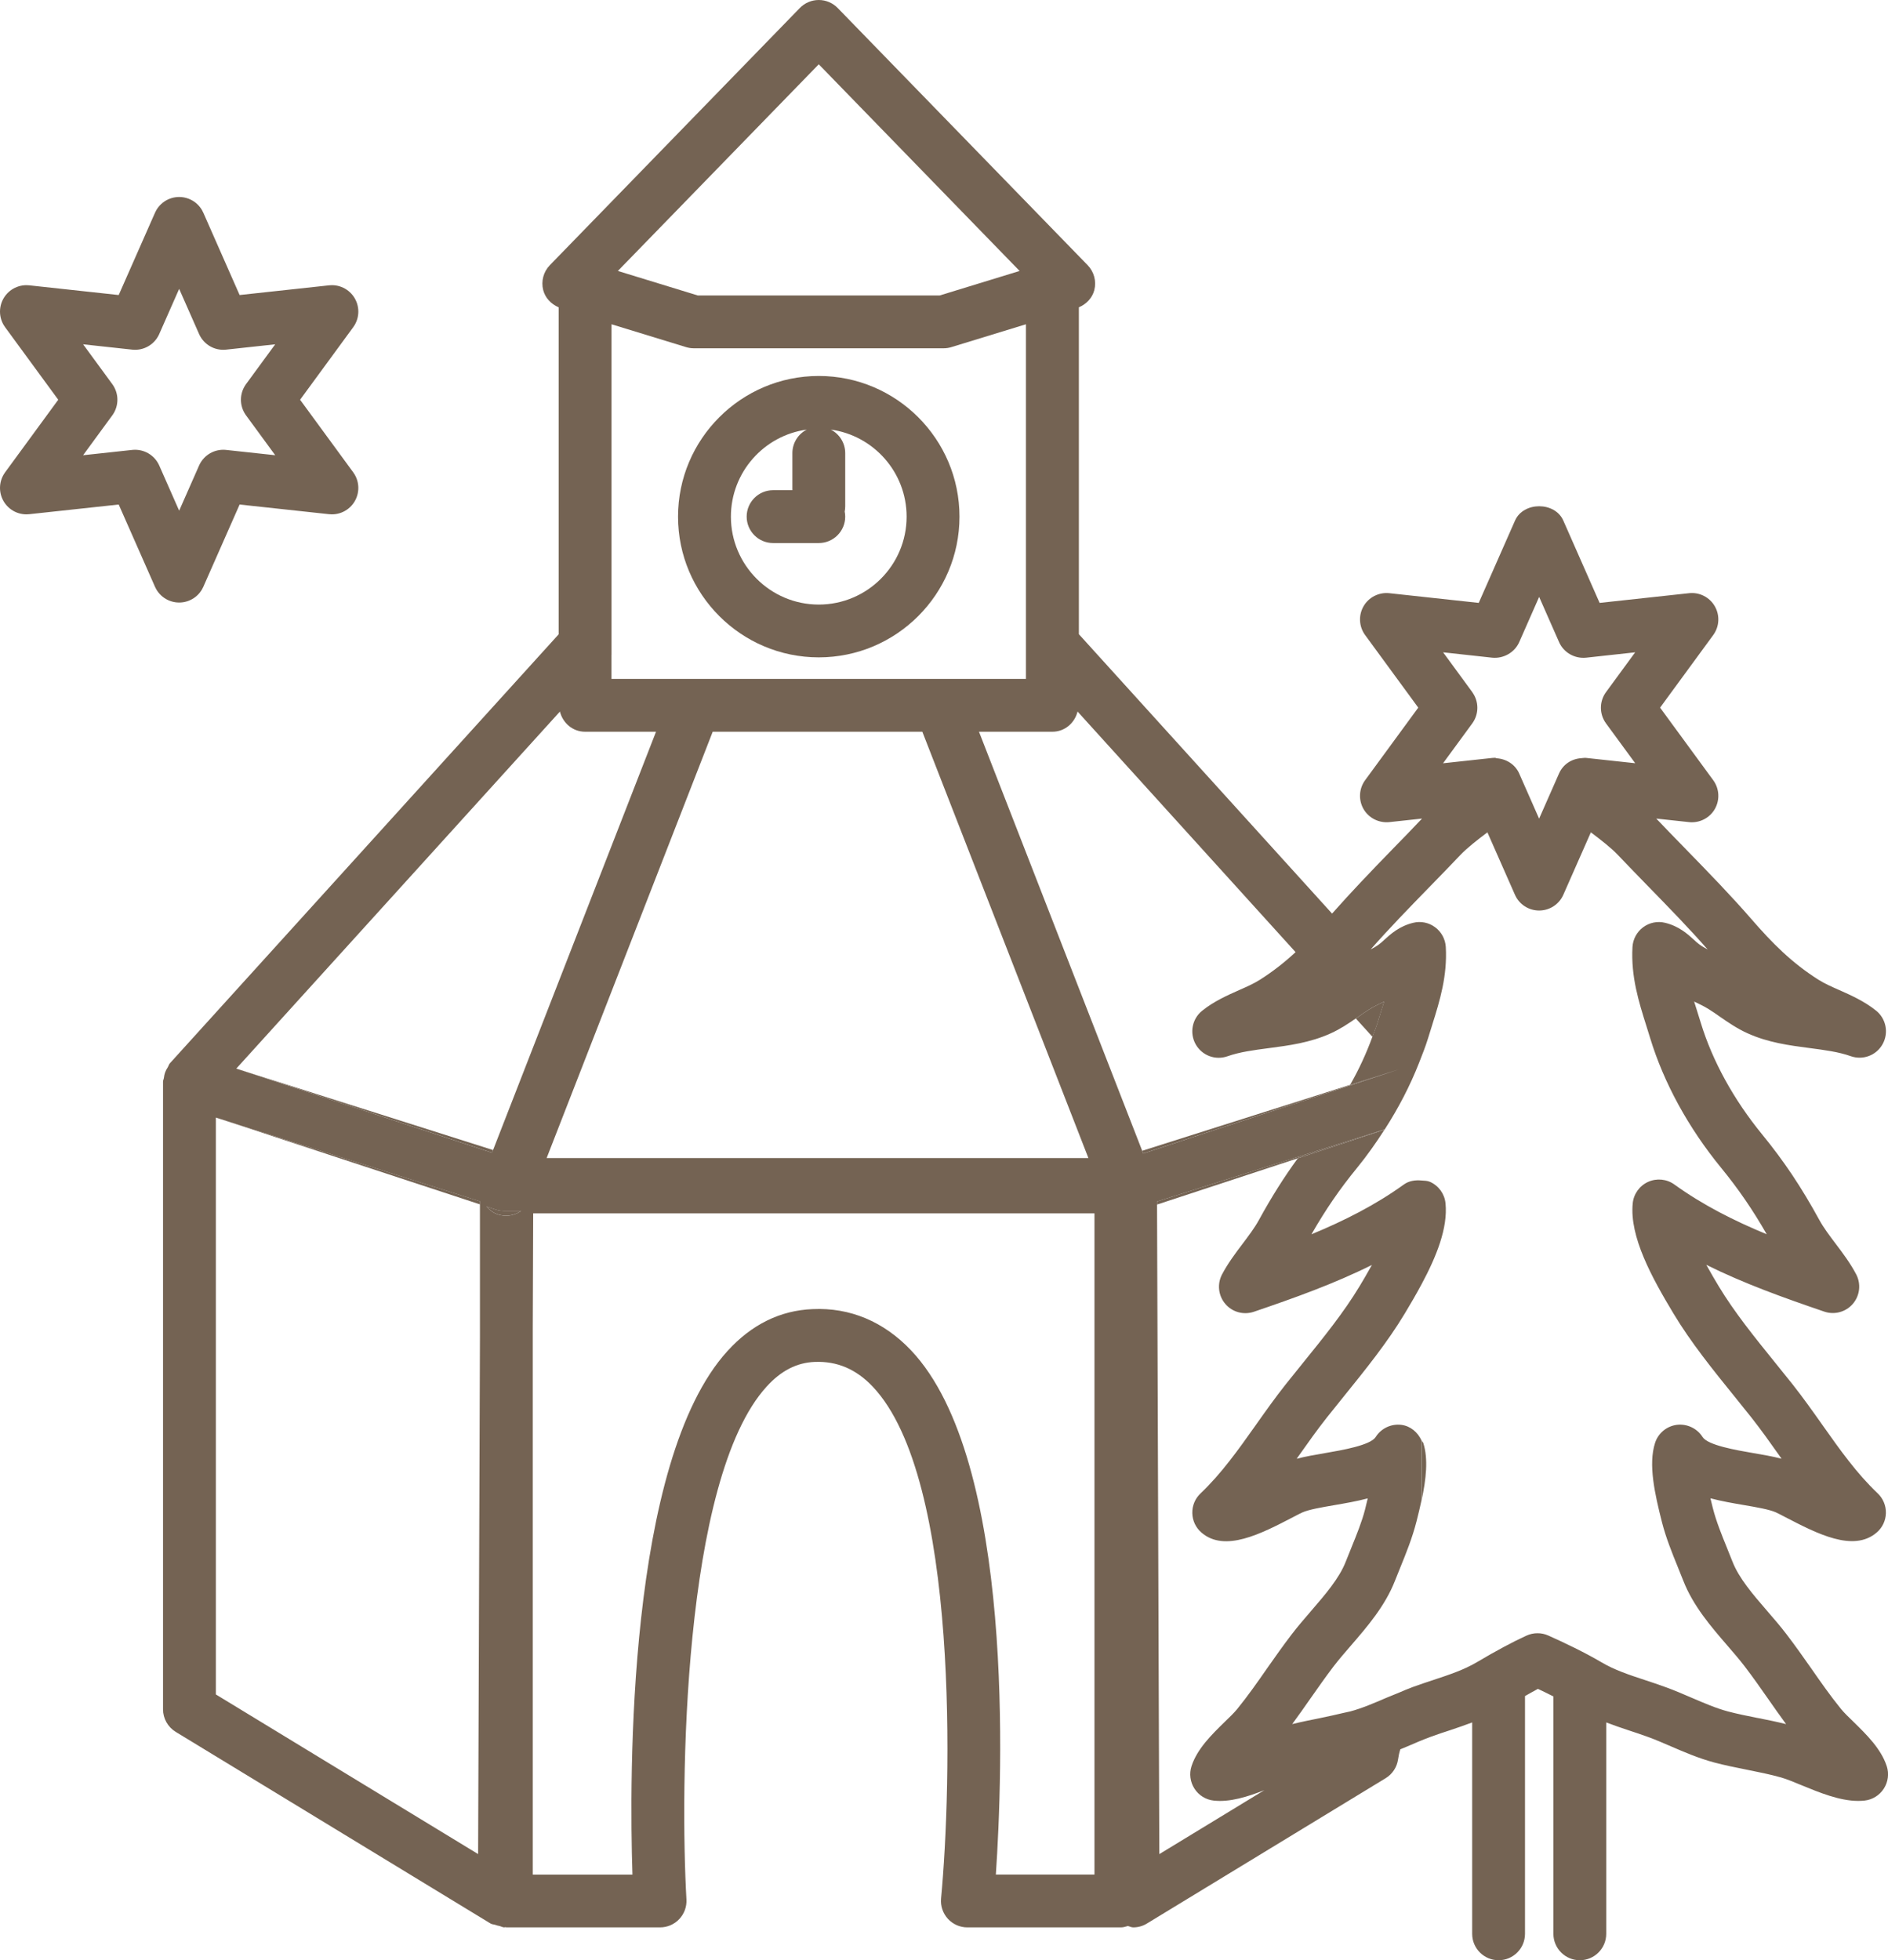 <?xml version="1.0" encoding="UTF-8"?><svg id="b" xmlns="http://www.w3.org/2000/svg" viewBox="0 0 46.462 48.231"><defs><style>.d{fill:#746353;}.e{stroke:#746353;stroke-linecap:round;stroke-linejoin:round;stroke-width:1.3px;}.e,.f{fill:none;}</style></defs><g id="c"><g><polygon class="e" points="3.324 7.957 4.409 5.497 5.494 7.957 8.168 7.667 6.579 9.836 8.168 12.006 5.494 11.717 4.409 14.176 3.324 11.717 .65 12.006 2.239 9.836 .65 7.667 3.324 7.957"/><g><polygon class="f" points="23.126 7.271 25.092 6.667 24.762 6.328 20.15 1.583 15.535 6.328 15.205 6.667 17.171 7.271 23.126 7.271"/><path class="f" d="m13.112,32.682v13.443h2.453c-.078-2.382-.13-10.166,2.337-12.881.595-.655,1.301-1.002,2.097-1.033.918-.042,1.75.305,2.423,1.015,2.562,2.709,2.251,10.482,2.086,12.898h2.428v-16.27h-13.813l-.01,2.827Z"/><path class="f" d="m29.397,44.01c-.106-.165-.133-.368-.072-.554.14-.427.498-.776.813-1.085.115-.112.228-.219.31-.319.261-.319.498-.66.735-1.0.197-.281.395-.562.604-.835.148-.194.314-.386.481-.58.356-.413.693-.803.854-1.217l.138-.344c.127-.313.259-.638.334-.932.025-.099.048-.191.067-.276-.272.072-.556.12-.826.167-.31.053-.629.108-.788.181-.053.024-.132.065-.225.114-.786.408-1.68.873-2.252.38-.14-.12-.222-.293-.226-.477-.005-.184.069-.361.203-.488.514-.487.925-1.067,1.359-1.681.236-.334.475-.671.732-.996l.426-.53c.496-.613,1.009-1.247,1.393-1.885.069-.115.184-.307.307-.529-.93.462-1.908.812-2.905,1.152-.251.085-.53.01-.702-.192-.173-.202-.206-.488-.083-.724.143-.273.329-.521.51-.76.143-.19.289-.381.398-.58.314-.573.618-1.054.959-1.521l-3.467,1.14.056,15.982,2.584-1.573c-.412.161-.85.3-1.244.256-.194-.021-.369-.129-.475-.294Z"/><polygon class="f" points="5.313 27.499 5.313 41.693 11.767 45.621 11.812 32.885 11.812 29.635 5.438 27.539 5.313 27.499"/><path class="d" d="m4.069,26.373c.015-.038.035-.073.057-.108-.023.035-.042.069-.057.108Z"/><path class="f" d="m25.248,16.705V7.979l-1.834.562c-.062.019-.126.029-.19.029h-6.15c-.064,0-.129-.01-.19-.029l-1.834-.562v8.726h10.199Zm-5.1-6.805c1.554,0,2.812,1.259,2.812,2.812s-1.259,2.812-2.812,2.812c-1.553,0-2.812-1.259-2.812-2.812s1.26-2.812,2.812-2.812Z"/><polygon class="f" points="17.539 18.005 13.452 28.496 26.784 28.496 22.698 18.005 17.539 18.005"/><path class="f" d="m33.773,25.513l-.41-.452c-.182.125-.382.26-.614.365-.507.231-1.027.299-1.531.365-.366.048-.712.093-1.009.199-.301.106-.629-.018-.785-.295-.154-.276-.088-.624.158-.823.288-.233.618-.379.91-.509.177-.078.354-.155.513-.255.328-.208.611-.433.878-.68l-5.365-5.92c-.07.283-.314.497-.62.497h-1.806l4.016,10.31,5.118-1.623c.222-.388.402-.783.547-1.18Z"/><path class="d" d="m28.109,28.315l.026.067,5.081-1.671c.004-.006.007-.012.011-.018l-5.118,1.623Z"/><path class="f" d="m14.399,18.005c-.305,0-.549-.214-.619-.496l-7.964,8.785.034.011,6.285,1.992,4.01-10.293h-1.746Z"/><polygon class="d" points="12.109 28.364 12.134 28.298 5.849 26.305 12.109 28.364"/><path class="d" d="m12.202,29.763l-.23-.076c.067.076.146.143.247.182.078.03.157.044.236.044.134,0,.263-.043.371-.118h-.421c-.069,0-.138-.011-.203-.032Z"/><path class="d" d="m31.973,28.454l-3.498,1.109 0.0.076,3.467-1.14c.011-.015.021-.03.031-.044Z"/><path class="d" d="m4.032,26.529c.007-.053.017-.106.037-.156-.02.052-.031.101-.037.156Z"/><path class="d" d="m33.901,25.165l.094-.302c.023-.074.047-.147.069-.219-.121.058-.243.115-.355.185-.095.059-.186.122-.275.185-.021.015-.047.031-.069.046l.41.452c.042-.116.092-.232.127-.348Z"/><polygon class="d" points="5.438 27.539 11.812 29.635 11.812 29.559 5.438 27.539"/><path class="d" d="m20.149,16.175c-1.909,0-3.463-1.553-3.463-3.462s1.554-3.462,3.463-3.462,3.463,1.553,3.463,3.462-1.554,3.462-3.463,3.462Zm-.292-5.605c-1.055.143-1.87,1.05-1.87,2.143,0,1.192.97,2.163,2.162,2.163s2.162-.97,2.162-2.163c0-1.093-.813-1.998-1.867-2.143.211.107.356.327.356.58v1.312c0,.043-.005.084-.013.125.008.041.013.082.013.125,0,.359-.291.65-.65.65h-1.125c-.359,0-.65-.291-.65-.65s.291-.65.65-.65h.475v-.913c0-.254.146-.473.357-.58Z"/><path class="f" d="m39.523,17.031l.718-.98-1.208.132c-.279.028-.551-.125-.665-.384l-.49-1.112-.49,1.112c-.114.259-.39.411-.665.384l-1.208-.132.718.98c.167.229.167.539,0,.768l-.719.981,1.209-.131c.024-.002.047-.004.07-.004.015,0,.026.011.041.012.239.016.456.152.554.375l.274.621.216.49.216-.49.274-.621c.099-.225.307-.362.552-.378.038-.002.074-.01.114-.006l1.209.131-.719-.981c-.167-.229-.167-.539,0-.768Z"/><path class="d" d="m35.026,35.507c-.008-.024-.031-.038-.041-.061v1.467c.11-.514.167-1.013.041-1.406Z"/><path class="d" d="m33.226,26.693c-.003.006-.007.012-.011.018l1.206-.397-1.196.379Z"/><path class="d" d="m34.073,27.797c.002-.004.005-.008.007-.011l-2.107.668c-.011.015-.021.03-.031.044l2.131-.701Z"/><path class="d" d="m46.43,43.456c-.14-.427-.498-.776-.813-1.085-.115-.112-.228-.219-.31-.319-.261-.32-.498-.66-.735-1-.197-.281-.395-.562-.604-.835-.148-.195-.314-.387-.481-.58-.356-.413-.693-.803-.854-1.216l-.138-.345c-.127-.313-.259-.638-.342-.962-.022-.088-.042-.17-.061-.247.273.072.557.121.827.167.31.053.629.108.786.18.055.025.134.066.227.115.786.408,1.678.872,2.252.38.14-.12.222-.293.226-.477.005-.184-.069-.361-.203-.488-.514-.487-.925-1.067-1.359-1.681-.236-.334-.475-.671-.732-.997l-.426-.53c-.496-.613-1.009-1.247-1.393-1.885-.069-.115-.184-.307-.307-.529.93.462,1.908.812,2.905,1.152.249.085.53.01.702-.192.173-.202.206-.488.083-.724-.143-.273-.329-.521-.51-.76-.143-.19-.289-.381-.398-.58-.446-.814-.868-1.445-1.411-2.109-.698-.854-1.22-1.803-1.507-2.744l-.094-.302c-.023-.074-.047-.147-.069-.219.121.058.243.115.356.186.094.058.185.121.274.184.198.137.423.293.682.41.508.231,1.028.299,1.532.365.366.048.712.093,1.009.199.303.106.63-.019.785-.295.154-.276.088-.624-.158-.823-.288-.233-.618-.379-.91-.509-.177-.078-.354-.155-.514-.256-.653-.414-1.131-.895-1.647-1.49-.508-.585-1.044-1.135-1.583-1.689-.253-.259-.506-.519-.758-.784l.807.087c.256.027.505-.098.634-.322.128-.223.113-.501-.039-.709l-1.308-1.786,1.308-1.786c.152-.208.167-.486.038-.709-.128-.223-.378-.349-.633-.321l-2.201.239-.893-2.025c-.207-.471-.982-.471-1.189,0l-.893,2.025-2.201-.239c-.254-.027-.505.098-.633.321-.129.223-.114.501.038.709l1.308,1.786-1.308,1.786c-.152.208-.167.486-.039.709.129.223.377.347.634.322l.806-.087c-.251.265-.504.525-.757.784-.496.51-.985,1.021-1.457,1.554l-6.231-6.875V7.562c.183-.079.329-.227.38-.423.056-.219-.006-.452-.164-.614L20.615.197c-.122-.126-.29-.197-.466-.197s-.344.071-.466.197l-6.151,6.327c-.158.162-.22.395-.164.615.051.196.196.344.38.423v8.046l-9.567,10.555c-.027.03-.034.07-.055.103-.022.035-.043.07-.057.108-.02.05-.03.102-.037.156-.004.028-.02.053-.02.082v15.447c0,.227.119.437.312.555l7.75,4.717c.037.022.08.019.119.033.028.013.06.017.091.025.044.009.084.036.128.036.008,0,.014-.005.022-.006.01 0.0.018.006.028.006h3.781c.179,0,.35-.073.473-.204.123-.13.187-.305.177-.483-.156-2.735-.104-10.334,1.972-12.619.356-.392.744-.591,1.186-.608.549-.022,1.019.178,1.427.609,2.143,2.265,1.94,9.859,1.681,12.594-.017.182.044.363.167.499.123.135.298.212.48.212h3.781c.06,0,.114-.019.169-.034.044.01.086.034.131.034.117,0,.234-.031.338-.095l5.875-3.576c.167-.102.279-.273.306-.467.012-.08.028-.159.052-.235.001-.003 0-.005.001-.008.06-.026.122-.05.181-.075.189-.082.379-.164.57-.234.16-.059.318-.111.476-.162.178-.059.361-.123.543-.191v5.201c0,.359.291.65.65.65s.65-.291.65-.65v-5.85c.103-.056.226-.13.318-.177.132.062.258.124.381.186v5.841c0,.359.291.65.65.65s.65-.291.65-.65v-5.201c.182.068.364.133.543.191.157.052.315.104.477.163.19.069.38.151.569.233.339.146.689.297,1.071.399.266.07.537.125.809.179.279.056.561.112.837.19.143.041.316.114.501.19.442.182.938.386,1.395.386.053,0,.104-.003.154-.008.194-.021.369-.129.475-.294.106-.165.133-.368.072-.554Zm-10.198-26.425l-.718-.98,1.208.132c.275.027.551-.125.665-.384l.49-1.112.49,1.112c.114.26.386.412.665.384l1.208-.132-.718.98c-.167.229-.167.539,0,.768l.719.981-1.209-.131c-.039-.004-.076.004-.114.006-.245.016-.453.153-.552.378l-.274.621-.216.49-.216-.49-.274-.621c-.099-.224-.316-.359-.554-.375-.015-.001-.026-.012-.041-.012-.023,0-.046.001-.07.004l-1.209.131.719-.981c.167-.229.167-.539,0-.768ZM15.535,6.328l4.614-4.746,4.613,4.746.33.339-1.966.603h-5.955l-1.966-.603.33-.339Zm-.486,9.78V7.979l1.834.562c.062.019.126.029.19.029h6.15c.064,0,.129-.01.19-.029l1.834-.562v8.726h-10.199v-.597Zm-1.597,12.388l4.087-10.491h5.159l4.087,10.491h-13.333Zm.327-10.987c.071.282.315.496.619.496h1.746l-4.01,10.293-.026.066-6.259-2.059-.034-.011,7.964-8.785Zm-1.968,12.126v3.25l-.045,12.736-6.454-3.928v-14.194l.125.04,6.374,2.021v.076Zm.644.279c-.079,0-.158-.014-.236-.044-.101-.039-.18-.106-.247-.182l.23.076c.065.021.134.032.203.032h.421c-.108.075-.237.118-.371.118Zm14.48,16.211h-2.428c.165-2.416.476-10.189-2.086-12.898-.673-.71-1.505-1.058-2.423-1.015-.796.031-1.502.378-2.097,1.033-2.467,2.715-2.415,10.499-2.337,12.881h-2.453v-13.443l.01-2.827h13.813v16.27Zm1.199-17.743l-.026-.067-4.016-10.31h1.806c.305,0,.549-.214.62-.497l5.365,5.92c-.266.247-.55.472-.878.68-.158.1-.336.177-.513.255-.292.13-.622.276-.91.509-.246.199-.312.547-.158.823.156.277.484.401.785.295.297-.105.643-.151,1.009-.199.504-.066,1.024-.134,1.531-.365.232-.105.432-.239.614-.365.022-.015.048-.031.069-.046.09-.063.181-.126.275-.185.112-.07.234-.127.355-.185-.022.072-.046.145-.069.219l-.094.302c-.035.116-.085.232-.127.348-.145.397-.325.792-.547,1.18l1.196-.379-1.206.397-5.081,1.671Zm15.117,13.89c-.246-.049-.491-.098-.73-.161-.288-.077-.58-.203-.89-.336-.213-.092-.425-.183-.638-.26-.174-.064-.346-.121-.516-.177-.386-.127-.751-.248-1.073-.44-.388-.23-.928-.489-1.305-.656-.083-.037-.173-.055-.262-.055-.092,0-.184.019-.27.058-.34.155-.749.374-1.218.652-.323.192-.688.312-1.074.44-.17.056-.342.113-.515.176-.112.041-.223.09-.334.137-.101.042-.203.081-.304.124-.31.133-.602.259-.889.336-.055.014-.111.024-.167.037-.187.044-.375.086-.565.125-.234.047-.469.094-.701.151.152-.206.3-.416.446-.626.187-.266.372-.531.569-.79.135-.175.283-.347.434-.521.394-.456.84-.972,1.082-1.595l.131-.326c.144-.354.292-.719.397-1.129.044-.174.087-.349.124-.523v-1.467c-.093-.204-.271-.357-.496-.386-.25-.031-.497.084-.632.298-.129.205-.826.324-1.243.396-.245.042-.483.083-.702.14.019-.026.037-.052.056-.079.224-.316.448-.634.691-.941l.417-.519c.523-.648,1.065-1.317,1.495-2.032.141-.233.282-.476.414-.722.365-.68.651-1.385.59-1.992-.022-.231-.168-.433-.38-.528-.067-.03-.139-.028-.21-.034-.153-.014-.308.006-.437.1-.699.504-1.467.891-2.272,1.224.351-.612.695-1.113,1.123-1.636.246-.301.467-.616.673-.936l-2.131.701c-.341.467-.645.948-.959,1.521-.109.199-.256.39-.398.58-.181.239-.367.487-.51.76-.123.236-.09.522.083.724.172.202.451.277.702.192.997-.339,1.976-.689,2.905-1.152-.123.222-.237.413-.307.529-.384.638-.896,1.272-1.393,1.885l-.426.53c-.258.326-.496.662-.732.996-.435.614-.846,1.194-1.359,1.681-.134.126-.208.304-.203.488.004.184.086.357.226.477.572.493,1.466.029,2.252-.38.093-.049.172-.09.225-.114.159-.073.479-.128.788-.181.271-.047.554-.095.826-.167-.02.085-.042.176-.067.276-.075.294-.207.619-.334.932l-.138.344c-.161.414-.498.803-.854,1.217-.167.194-.333.386-.481.58-.209.273-.406.554-.604.835-.237.341-.475.681-.735,1-.082.1-.194.207-.31.319-.315.308-.674.658-.813,1.085-.061.186-.034.39.072.554.105.165.28.273.475.294.394.044.832-.094,1.244-.256l-2.584,1.573-.056-15.982-0-.076,3.498-1.109,2.107-.668c.34-.528.623-1.075.841-1.63.08-.204.161-.407.224-.612l.09-.289c.005-.016.01-.033.015-.049.186-.589.371-1.198.331-1.907-.012-.192-.107-.37-.263-.485-.154-.115-.352-.156-.54-.109-.342.083-.556.278-.712.42-.04.037-.081.076-.129.111-.064.047-.134.088-.206.125.464-.526.949-1.025,1.438-1.527.257-.263.514-.528.769-.796.169-.177.41-.365.667-.559l.678,1.537c.104.236.337.387.595.387s.491-.152.595-.387l.678-1.537c.257.194.499.382.666.558.256.269.513.533.77.797.489.502.976,1.001,1.438,1.527-.072-.038-.143-.078-.207-.126-.047-.034-.088-.073-.128-.11-.156-.142-.37-.337-.712-.42-.188-.047-.386-.005-.54.109-.155.115-.251.292-.263.485-.041.728.155,1.352.346,1.956l.09.29c.337,1.102.94,2.205,1.745,3.188.427.523.772,1.024,1.123,1.636-.806-.333-1.573-.72-2.272-1.224-.188-.137-.436-.16-.646-.066-.212.095-.357.297-.38.528-.083.826.475,1.834,1.004,2.714.43.715.972,1.385,1.495,2.032l.417.519c.243.308.468.625.691.941.019.026.037.052.056.079-.219-.057-.456-.098-.702-.14-.417-.072-1.114-.191-1.243-.396-.135-.213-.383-.328-.632-.298-.251.032-.46.206-.537.447-.168.525-.01,1.24.173,1.958.098.38.246.746.39,1.1l.131.327c.242.622.688,1.138,1.082,1.594.15.174.299.346.434.522.197.258.383.523.569.789.146.21.294.42.446.627-.232-.058-.467-.105-.701-.152Z"/></g></g></g></svg>